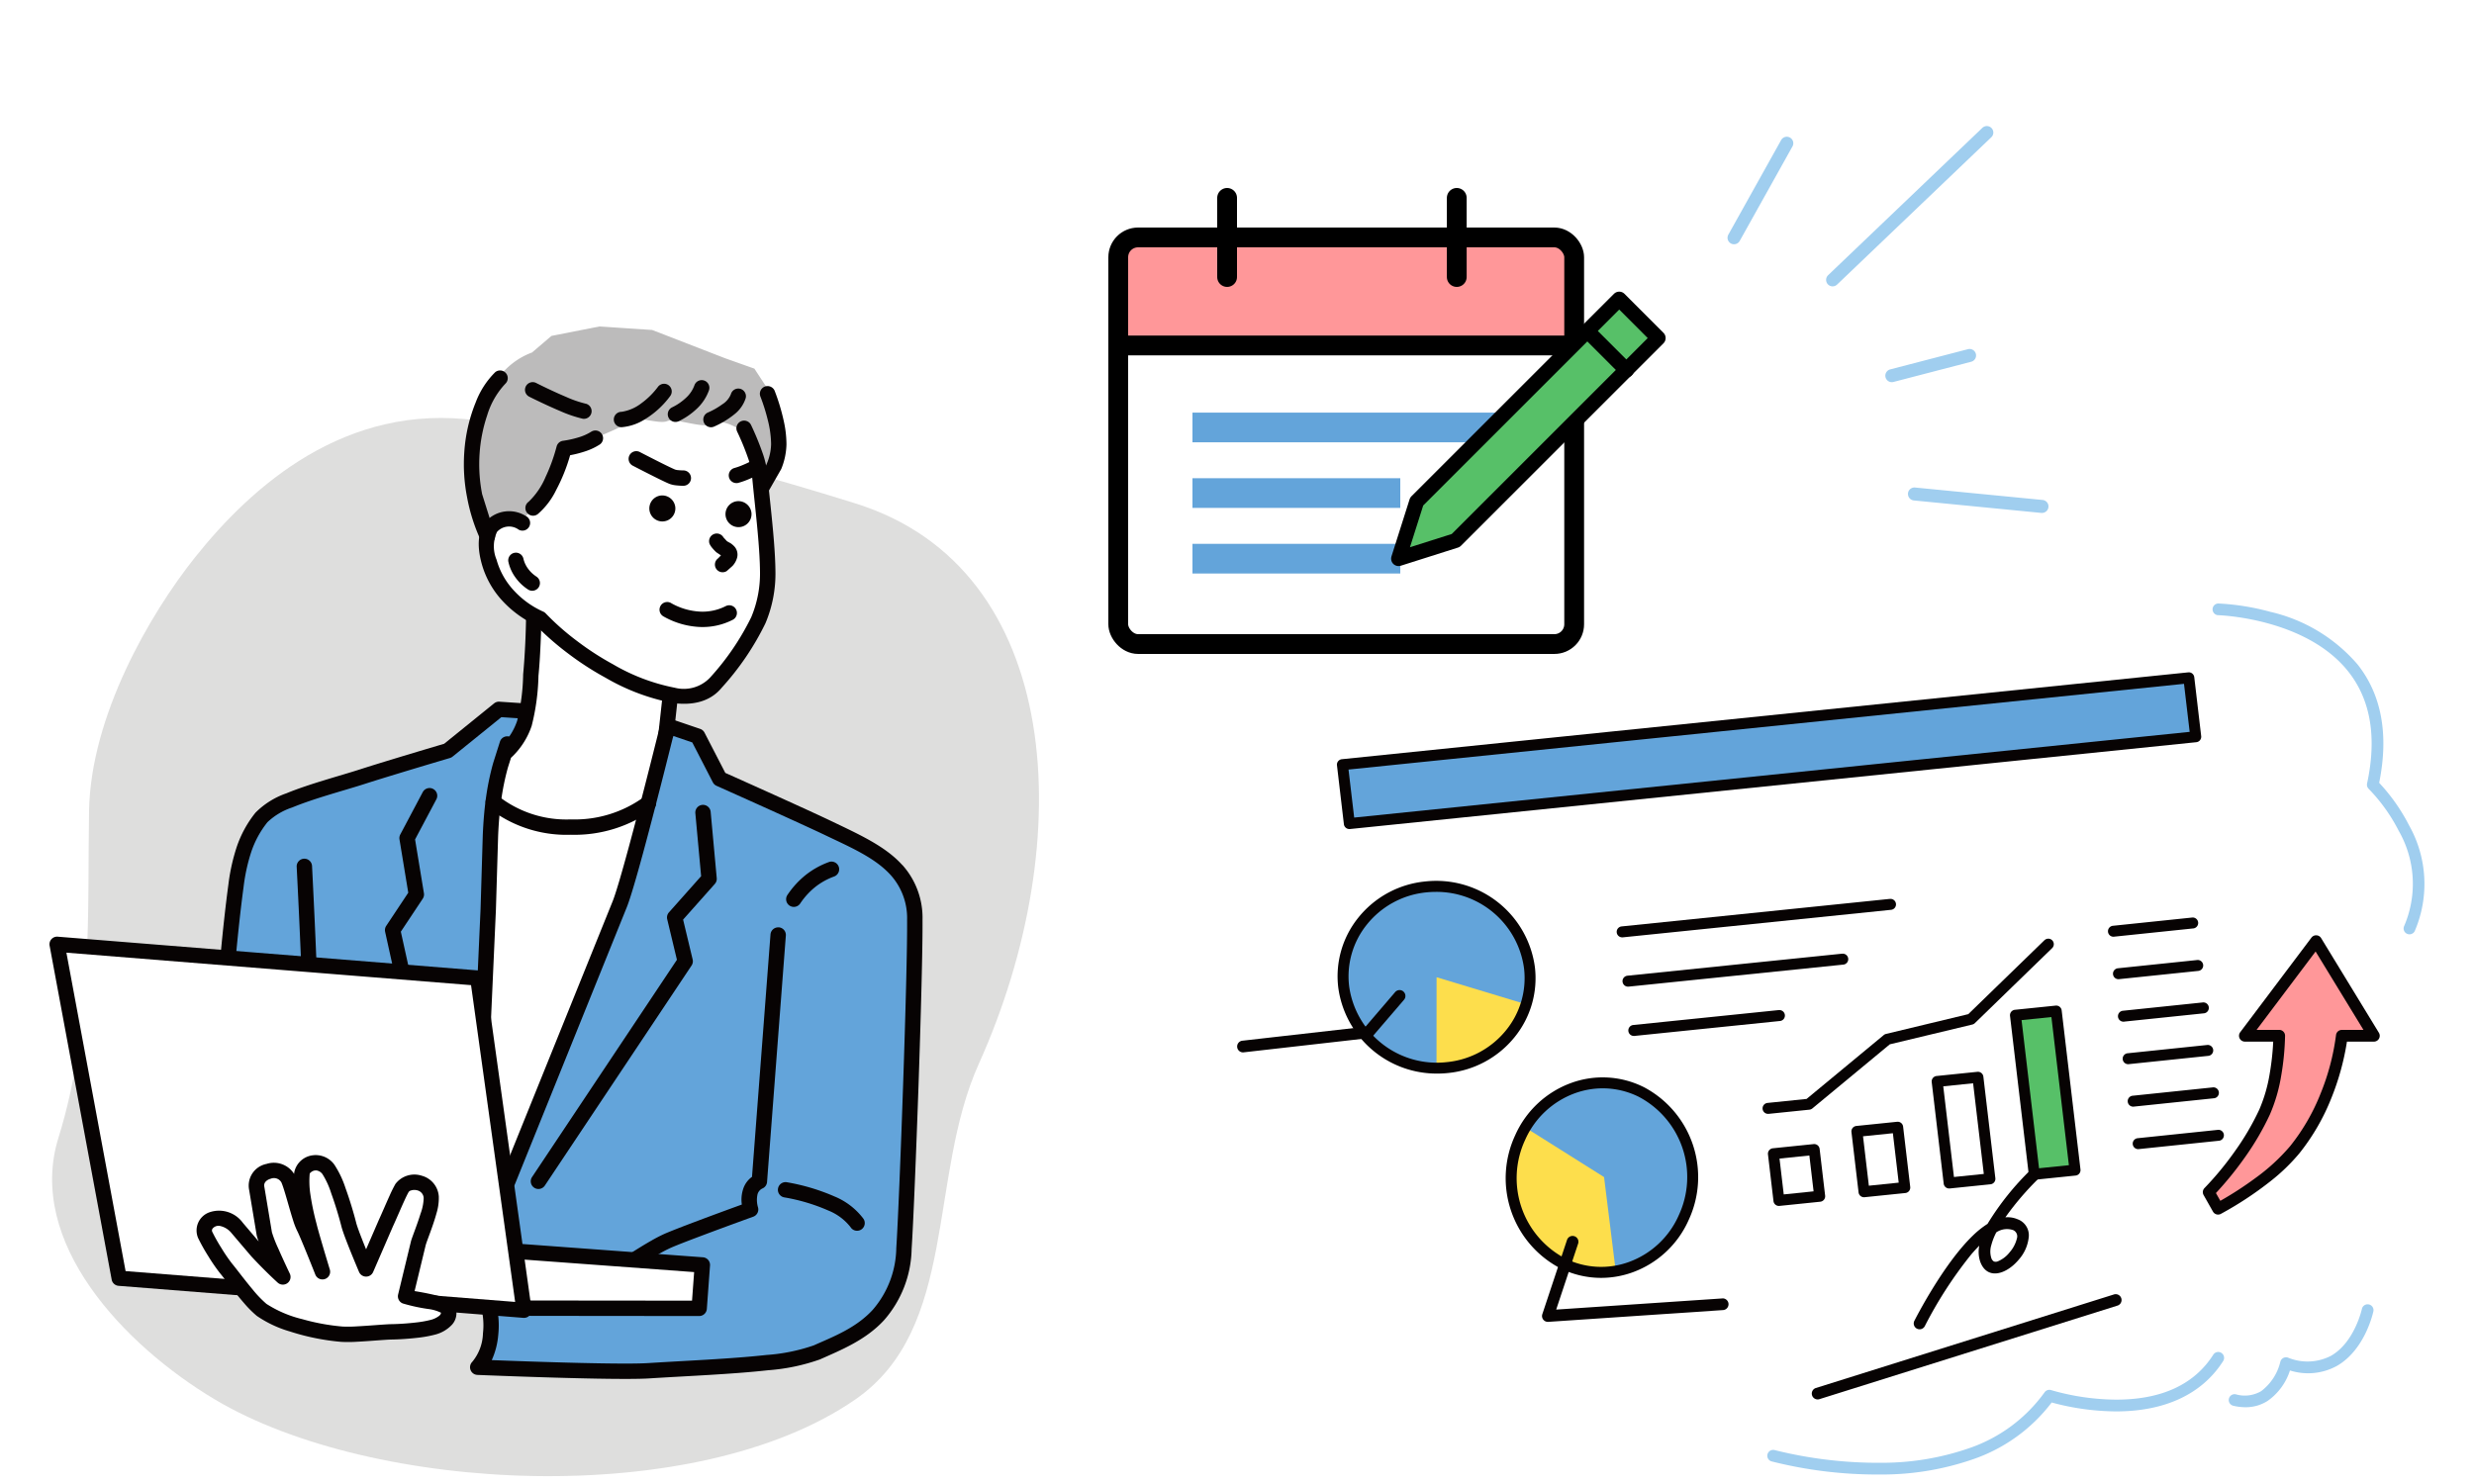 <svg xmlns="http://www.w3.org/2000/svg" xmlns:xlink="http://www.w3.org/1999/xlink" width="250" height="150" viewBox="0 0 250 150">
  <defs>
    <clipPath id="clip-path">
      <path id="Path_3546" data-name="Path 3546" d="M99,241.815a9.152,9.152,0,0,0-8.308,10.095,9.493,9.493,0,0,0,10.463,8.168,9.152,9.152,0,0,0,8.308-10.095,9.468,9.468,0,0,0-9.462-8.22,9.77,9.77,0,0,0-1,.051" transform="translate(-90.63 -241.764)" fill="none"/>
    </clipPath>
    <clipPath id="clip-path-2">
      <path id="Path_3550" data-name="Path 3550" d="M235.255,415.214a9.712,9.712,0,0,0,4.325,12.723,9.046,9.046,0,0,0,12.2-4.63,9.712,9.712,0,0,0-4.325-12.723,8.727,8.727,0,0,0-3.852-.9,9.229,9.229,0,0,0-8.348,5.528" transform="translate(-234.364 -409.686)" fill="none"/>
    </clipPath>
  </defs>
  <g id="img_amazing05" transform="translate(-475 -838)">
    <rect id="Rectangle_35082" data-name="Rectangle 35082" width="250" height="150" transform="translate(475 838)" fill="#fff"/>
    <g id="Group_11663" data-name="Group 11663" transform="translate(480 871)">
      <path id="Path_3483" data-name="Path 3483" d="M82.9,68.184C64.718,62.528,58.163,61.658,44.658,59.8c-13.242-1.824-22.723,6.593-28.5,13.848-4.6,5.782-10.528,16.04-10.7,25.6s.445,21.682-3.091,33.051c-3.278,10.537,6.6,20.967,15.8,26.456,15.937,9.5,48.611,11.145,64.726,0,10.4-7.19,7.305-22.443,12.474-33.918,10.147-22.527,8.642-50.083-12.474-56.651" transform="translate(-1.459 -50.302)" fill="#dededd" fill-rule="evenodd"/>
      <path id="Path_3484" data-name="Path 3484" d="M132.394,250.935l-4.932,4.2-11.438,3.311-6.151,2.5-1.981,2.783L106.011,275.4l-2.106,8.059,27.228.48,1.606-27.018,1.879-3.412,1.106-2.569-1.288-.345Z" transform="translate(-87.776 -211.691)" fill="#63a4da" fill-rule="evenodd"/>
      <path id="Path_3485" data-name="Path 3485" d="M326.013,282.756l-.834-5.12-4.576-4.075-13.875-5.7-3.05-4.707-2.686-.589-3.817,14.945L284.27,309.931l-2.013,8.344.251,8.551s8.967.431,17.872.593c6.572.12,11.89-.532,14.642-1.568,1.936-.729,4.477-1.022,6.948-3.138,1.5-1.285,2.36-5.017,2.36-5.017s1.8-17.019,1.725-17.873-.04-17.067-.04-17.067" transform="translate(-238.442 -221.805)" fill="#63a4da" fill-rule="evenodd"/>
      <path id="Path_3486" data-name="Path 3486" d="M290.159,305.808c-2.229-.223-5.739-2.973-5.739-2.973l-.945,16.2-.06,7.349,2.2,16.1,11.331-29.008,3.388-11.325-3.45,2.915a30.9,30.9,0,0,1-6.722.742" transform="translate(-239.42 -255.248)" fill="#fff" fill-rule="evenodd"/>
      <path id="Path_3487" data-name="Path 3487" d="M312.786,62.922l-1.564-4.258s-1.565-1.6-2.441-.857-2.778-.947-3.5-.349-4.881-.5-5.832.335a31.117,31.117,0,0,1-4.58,2.464l-1.352.458-.466.7L291.293,65.1l-1.456,2.129-1.248,1.01-.995-.263-1.373.558-.548,2.261.877,3.655,2.565,2.274.954,1.857-.633,9.5-.85,2.016-1.529,1.966-.814,3.09-.193,1.282s1.451,1.389,2.083,1.382,2.338,1.2,3.875.969,3.344.1,5.624-.353a9.086,9.086,0,0,0,3.73-1.654l1.093-3.836,1.425-4.816,0-2.466s1.027.146,2.052.294,1.057-.353,2.247-1.345,1.849-2.388,2.893-3.715a16.012,16.012,0,0,0,2.229-4.3,16.994,16.994,0,0,0,.44-2.876l-.122-5.17Z" transform="translate(-241.328 -48.428)" fill="#fff" fill-rule="evenodd"/>
      <path id="Path_3488" data-name="Path 3488" d="M304.429,6.9l-1.722-2.637L299.76,3.217,292.376.353,287.046,0,282.2.952l-1.963,1.676a7.39,7.39,0,0,0-3.477,2.678l-1.94,4.131-.818,4.39.285,3.62,1.167,3.136,2.314-1.2,1.366.486,1.718-2.42,2.2-3.3.488-1.722,1.618-.562S289.882,10,290.3,9.5s2.793.416,3.6.064,3.775.851,4.665.267,2.627.571,2.627.571l1.921,2.333.127,2.8,1.437-1.863.544-2.709L304.9,8.893Z" transform="translate(-231.473)" fill="#bcbbbb" fill-rule="evenodd"/>
      <path id="Path_3489" data-name="Path 3489" d="M308.6,66.57a9.27,9.27,0,0,0-.5-2.059,28.081,28.081,0,0,0-1.141-2.764.777.777,0,0,0-1.4.679,26.244,26.244,0,0,1,1.069,2.588,7.667,7.667,0,0,1,.418,1.685c.149,1.795.476,4.435.669,6.889.081,1.03.139,2.027.149,2.912a11.415,11.415,0,0,1-.885,4.679,26,26,0,0,1-4.186,6.131,3.657,3.657,0,0,1-3.552.995,19.88,19.88,0,0,1-6.239-2.371,28.633,28.633,0,0,1-3.591-2.323,25.97,25.97,0,0,1-3.192-2.808.775.775,0,0,0-.288-.2A9.029,9.029,0,0,1,283,78.488a7.535,7.535,0,0,1-1.759-3.13,3.481,3.481,0,0,1,.048-2.8,1.639,1.639,0,0,1,2.184-.232.777.777,0,1,0,.738-1.367,3.179,3.179,0,0,0-4.211.732c-.542.806-.8,2.12-.257,4.082a9.082,9.082,0,0,0,2.115,3.772,10.807,10.807,0,0,0,3.341,2.436,28.631,28.631,0,0,0,3.283,2.873,30.169,30.169,0,0,0,3.787,2.45,21.52,21.52,0,0,0,6.767,2.544c2.013.277,3.792-.117,4.965-1.549a27.5,27.5,0,0,0,4.416-6.512,12.927,12.927,0,0,0,1.007-5.3c-.01-.916-.07-1.949-.154-3.016-.194-2.457-.52-5.1-.67-6.9" transform="translate(-236.066 -51.793)" fill="#070303" fill-rule="evenodd"/>
      <path id="Path_3490" data-name="Path 3490" d="M431.517,135.561c-.165-.12-.378-.2-.49-.3l-.328-.356a.777.777,0,0,0-1.4.665,1.948,1.948,0,0,0,.283.421,4.1,4.1,0,0,0,.4.42l.465.311-.3.307a.777.777,0,0,0,.882,1.278l.58-.515a1.979,1.979,0,0,0,.476-.868,1.221,1.221,0,0,0-.349-1.17,1.78,1.78,0,0,0-.22-.188" transform="translate(-362.592 -113.585)" fill="#070303" fill-rule="evenodd"/>
      <path id="Path_3491" data-name="Path 3491" d="M403.953,179.892a5.148,5.148,0,0,1-2.756.558,6.585,6.585,0,0,1-2.746-.828.777.777,0,1,0-.823,1.317A8.172,8.172,0,0,0,401.09,182a6.684,6.684,0,0,0,3.577-.728.777.777,0,0,0-.714-1.379" transform="translate(-335.594 -151.639)" fill="#070303" fill-rule="evenodd"/>
      <path id="Path_3492" data-name="Path 3492" d="M391.346,110.034a1.315,1.315,0,1,0,1.464,1.179,1.33,1.33,0,0,0-1.464-1.179" transform="translate(-329.57 -92.948)" fill="#070303" fill-rule="evenodd"/>
      <path id="Path_3493" data-name="Path 3493" d="M440.919,113.739a1.315,1.315,0,1,0,1.464,1.179,1.33,1.33,0,0,0-1.464-1.179" transform="translate(-371.447 -96.077)" fill="#070303" fill-rule="evenodd"/>
      <path id="Path_3494" data-name="Path 3494" d="M301.477,149.569a3.141,3.141,0,0,1-.853-.8,2.756,2.756,0,0,1-.468-.995.777.777,0,0,0-1.533.25,4.171,4.171,0,0,0,.743,1.656,4.683,4.683,0,0,0,1.271,1.2.777.777,0,0,0,.84-1.307" transform="translate(-252.259 -124.282)" fill="#070303" fill-rule="evenodd"/>
      <path id="Path_3495" data-name="Path 3495" d="M316.568,67.762a5.14,5.14,0,0,1-1.333.59,9.851,9.851,0,0,1-1.515.332.776.776,0,0,0-.657.569,17.987,17.987,0,0,1-1.117,3.086,7.458,7.458,0,0,1-1.713,2.509.777.777,0,1,0,.933,1.242,7.562,7.562,0,0,0,1.852-2.434,17.863,17.863,0,0,0,1.408-3.512,11.162,11.162,0,0,0,1.614-.421,6.235,6.235,0,0,0,1.393-.67.777.777,0,0,0-.865-1.29" transform="translate(-261.814 -57.132)" fill="#070303" fill-rule="evenodd"/>
      <path id="Path_3496" data-name="Path 3496" d="M373.084,37.463a.777.777,0,0,0-1.088.149,7.823,7.823,0,0,1-1.7,1.678,4.315,4.315,0,0,1-1.986.85.777.777,0,1,0,.055,1.552,5.184,5.184,0,0,0,2.337-.815,8.965,8.965,0,0,0,2.527-2.327.777.777,0,0,0-.149-1.088" transform="translate(-310.507 -31.514)" fill="#070303" fill-rule="evenodd"/>
      <path id="Path_3497" data-name="Path 3497" d="M406.077,34.97a.777.777,0,0,0-.984.488,3.2,3.2,0,0,1-.869,1.276,5.555,5.555,0,0,1-1.376.942.777.777,0,0,0,.628,1.421,7.153,7.153,0,0,0,1.815-1.234,4.765,4.765,0,0,0,1.275-1.909.777.777,0,0,0-.488-.984" transform="translate(-339.922 -29.507)" fill="#070303" fill-rule="evenodd"/>
      <path id="Path_3498" data-name="Path 3498" d="M429.229,40.445a.777.777,0,0,0-.952.548,2.154,2.154,0,0,1-.869,1.02,7.545,7.545,0,0,1-1.459.831.777.777,0,0,0,.589,1.437,8.982,8.982,0,0,0,2.135-1.293,3.369,3.369,0,0,0,1.1-1.592.777.777,0,0,0-.548-.952" transform="translate(-359.422 -34.144)" fill="#070303" fill-rule="evenodd"/>
      <path id="Path_3499" data-name="Path 3499" d="M461.438,39.066A.777.777,0,0,0,460,39.65a19.227,19.227,0,0,1,.76,2.416,10.275,10.275,0,0,1,.33,2.429,5.381,5.381,0,0,1-.416,1.926,7.558,7.558,0,0,1-1,1.765.777.777,0,1,0,1.2.982L462.115,47a6.958,6.958,0,0,0,.528-2.487,10.9,10.9,0,0,0-.252-2.269,20.652,20.652,0,0,0-.952-3.177" transform="translate(-388.17 -32.592)" fill="#070303" fill-rule="evenodd"/>
      <path id="Path_3500" data-name="Path 3500" d="M272.915,28.718a8.5,8.5,0,0,0-1.968,3.04,16.072,16.072,0,0,0-1.157,5.036,17.3,17.3,0,0,0,.276,4.543,18.3,18.3,0,0,0,1.374,4.348.777.777,0,0,0,1.39-.692l-1.238-3.947a15.725,15.725,0,0,1-.254-4.133,15.265,15.265,0,0,1,.763-3.831,8.05,8.05,0,0,1,1.833-3.193.777.777,0,0,0-1.019-1.172" transform="translate(-227.872 -24.099)" fill="#070303" fill-rule="evenodd"/>
      <path id="Path_3501" data-name="Path 3501" d="M315.782,38.493a11.243,11.243,0,0,1-1.959-.68c-1.471-.618-3-1.394-3-1.394a.777.777,0,1,0-.7,1.386s1.585.8,3.105,1.44a12.858,12.858,0,0,0,2.282.776.777.777,0,0,0,.278-1.528" transform="translate(-261.617 -30.695)" fill="#070303" fill-rule="evenodd"/>
      <path id="Path_3502" data-name="Path 3502" d="M397.668,238.654a.777.777,0,0,0-.857.687l-.363,3.3a.777.777,0,0,0,1.544.17l.363-3.3a.777.777,0,0,0-.687-.857" transform="translate(-334.903 -201.603)" fill="#070303" fill-rule="evenodd"/>
      <path id="Path_3503" data-name="Path 3503" d="M296.451,184.58a.777.777,0,0,0-.782.771s-.009,1.207-.092,2.877c-.044.868-.107,1.86-.2,2.873a20.859,20.859,0,0,1-.611,4.7,6.277,6.277,0,0,1-1.548,2.465.777.777,0,1,0,1.107,1.09,7.78,7.78,0,0,0,1.914-3.062,22.357,22.357,0,0,0,.685-5.055c.1-1.036.16-2.05.2-2.937.086-1.708.095-2.943.095-2.943a.777.777,0,0,0-.771-.782" transform="translate(-247.512 -155.927)" fill="#070303" fill-rule="evenodd"/>
      <path id="Path_3504" data-name="Path 3504" d="M139.121,244.474l-2.507-.167a.775.775,0,0,0-.54.171l-5.046,4.083c-.59.175-2.846.844-5.048,1.514-1.286.391-2.554.782-3.462,1.076-2.051.662-5.127,1.466-7.437,2.42a8.136,8.136,0,0,0-3.121,1.957,11.279,11.279,0,0,0-1.9,3.482,19.847,19.847,0,0,0-.834,3.772c-.3,2.226-.561,4.679-.77,6.892-.359,3.807-.565,6.9-.565,6.9a.777.777,0,1,0,1.55.1s.205-3.076.562-6.859c.207-2.193.465-4.623.763-6.83a18.343,18.343,0,0,1,.764-3.478,9.772,9.772,0,0,1,1.64-3.016,6.6,6.6,0,0,1,2.5-1.49c2.273-.939,5.3-1.726,7.321-2.378.9-.291,2.161-.679,3.437-1.068,2.556-.777,5.184-1.555,5.184-1.555a.774.774,0,0,0,.268-.141l4.929-3.988,2.2.147a.777.777,0,0,0,.1-1.55" transform="translate(-91.146 -206.382)" fill="#070303" fill-rule="evenodd"/>
      <path id="Path_3505" data-name="Path 3505" d="M162.455,347.118a.777.777,0,0,0-1.551.08s.479,9.306.548,12.918c.009.455,0,.926,0,1.121a.774.774,0,0,0,.031.6.785.785,0,0,0,1.353.123.99.99,0,0,0,.161-.494c.019-.216.022-.7.009-1.377-.07-3.626-.55-12.968-.55-12.968m.056,13.677a.7.7,0,0,1,.369.365.773.773,0,0,0-.369-.365" transform="translate(-135.925 -292.612)" fill="#070303" fill-rule="evenodd"/>
      <path id="Path_3506" data-name="Path 3506" d="M171.265,439.235a.773.773,0,0,1,.369.365.7.7,0,0,0-.369-.365" transform="translate(-144.679 -371.052)" fill="#070303" fill-rule="evenodd"/>
      <path id="Path_3507" data-name="Path 3507" d="M223.24,300.631a.777.777,0,0,0-1.05.322l-2.272,4.283a.777.777,0,0,0-.08.49l.887,5.394-2.227,3.352a.777.777,0,0,0-.111.6l2.908,13.172a.777.777,0,0,0,1.517-.335l-2.837-12.85,2.213-3.332a.776.776,0,0,0,.12-.556l-.894-5.436,2.15-4.051a.777.777,0,0,0-.322-1.05" transform="translate(-184.47 -253.887)" fill="#070303" fill-rule="evenodd"/>
      <path id="Path_3508" data-name="Path 3508" d="M277.644,266.9a.777.777,0,0,0-.983.489l-.691,2.181a26.421,26.421,0,0,0-.739,3.619c-.162,1.2-.254,2.406-.308,3.644l-.224,7.485-.685,15.271-.4,10.141a.777.777,0,1,0,1.552.059l.4-10.134.685-15.274.224-7.481c.052-1.191.14-2.352.3-3.5a24.905,24.905,0,0,1,.695-3.407l.669-2.106a.777.777,0,0,0-.489-.984" transform="translate(-231.138 -225.435)" fill="#070303" fill-rule="evenodd"/>
      <path id="Path_3509" data-name="Path 3509" d="M317.456,270.238c-1.713-1.909-4.374-3.1-7.2-4.455-.962-.461-2.626-1.224-4.37-2.016-2.645-1.2-5.476-2.468-6.317-2.844l-2.1-4.068a.776.776,0,0,0-.44-.38l-2.877-.98a.777.777,0,1,0-.5,1.47l2.58.879,2.077,4.031a.777.777,0,0,0,.374.353s3.41,1.522,6.557,2.951c1.733.787,3.386,1.545,4.341,2,2.628,1.259,5.128,2.319,6.719,4.092a6.512,6.512,0,0,1,1.639,4.518c.025,2.685-.163,9.644-.4,16.58-.239,7.055-.528,14.087-.692,16.579a9.752,9.752,0,0,1-2.375,6.239c-1.7,1.855-4,2.723-5.961,3.6a18.452,18.452,0,0,1-4.792.972c-3.606.4-8.21.58-11.94.819-1.265.081-3.96.052-6.845-.015-3.388-.079-7.035-.211-8.966-.285a7.706,7.706,0,0,0,.658-2.561,8.876,8.876,0,0,0-.487-3.988.777.777,0,1,0-1.425.618,7.236,7.236,0,0,1,.365,3.228,4.712,4.712,0,0,1-1.08,2.876.777.777,0,0,0,.519,1.323s6.848.284,12.112.377c2.251.04,4.216.043,5.248-.023,3.753-.241,8.384-.42,12.013-.826a19.987,19.987,0,0,0,5.255-1.1c2.136-.957,4.617-1.946,6.471-3.968a11.22,11.22,0,0,0,2.78-7.186c.165-2.5.455-9.553.7-16.629.236-6.964.424-13.951.4-16.647a7.988,7.988,0,0,0-2.036-5.541" transform="translate(-231.276 -215.8)" fill="#070303" fill-rule="evenodd"/>
      <path id="Path_3510" data-name="Path 3510" d="M483.973,348.448a8.376,8.376,0,0,0-2.363,1.316,8.966,8.966,0,0,0-1.818,1.981.777.777,0,1,0,1.282.876,7.421,7.421,0,0,1,1.5-1.642,6.843,6.843,0,0,1,1.93-1.072.777.777,0,0,0-.534-1.459" transform="translate(-405.199 -294.318)" fill="#070303" fill-rule="evenodd"/>
      <path id="Path_3511" data-name="Path 3511" d="M392.273,391.257a.777.777,0,0,0-.833.715s-1.621,21.258-1.868,24.5a2.415,2.415,0,0,0-.849,1.1,3.467,3.467,0,0,0-.179,1.7c-.922.335-2.724.993-4.412,1.628-1.367.514-2.659,1.012-3.359,1.313a15.088,15.088,0,0,0-1.378.71c-.969.551-1.916,1.162-1.916,1.162a.777.777,0,1,0,.842,1.3s.911-.588,1.842-1.117a13.55,13.55,0,0,1,1.224-.634c.686-.3,1.953-.783,3.292-1.286,2.394-.9,5.017-1.847,5.017-1.847a.777.777,0,0,0,.488-.927,2.652,2.652,0,0,1-.074-1.24.916.916,0,0,1,.508-.684.777.777,0,0,0,.474-.657l1.9-24.909a.777.777,0,0,0-.715-.833" transform="translate(-318.581 -330.519)" fill="#070303" fill-rule="evenodd"/>
      <path id="Path_3512" data-name="Path 3512" d="M331.4,312.076a.777.777,0,0,0-1.547.142l.585,6.38-3.251,3.658a.777.777,0,0,0-.175.7l.981,4.093-14.654,21.981a.777.777,0,0,0,1.292.862l14.842-22.263a.777.777,0,0,0,.109-.612l-.965-4.029,3.206-3.606a.777.777,0,0,0,.193-.587Z" transform="translate(-264.589 -263.036)" fill="#070303" fill-rule="evenodd"/>
      <path id="Path_3513" data-name="Path 3513" d="M310.494,254.936a.777.777,0,0,0-.94.568s-1.78,7.222-3.249,12.627c-.648,2.384-1.232,4.411-1.573,5.281L293.4,301.472a.777.777,0,0,0,1.44.583l11.335-28.076c.351-.9.958-2.984,1.625-5.44,1.473-5.421,3.258-12.663,3.258-12.663a.777.777,0,0,0-.568-.94" transform="translate(-247.811 -215.343)" fill="#070303" fill-rule="evenodd"/>
      <path id="Path_3514" data-name="Path 3514" d="M300.039,304.928a11.888,11.888,0,0,1-7.373,2.255,11.153,11.153,0,0,1-7.3-2.337.777.777,0,1,0-1.03,1.162,12.735,12.735,0,0,0,8.328,2.728,13.483,13.483,0,0,0,8.358-2.608.777.777,0,0,0-.986-1.2" transform="translate(-239.98 -257.36)" fill="#070303" fill-rule="evenodd"/>
      <path id="Path_3515" data-name="Path 3515" d="M95.068,594.958l33.854,5.679,17.041.017.321-4.387-36.963-2.721Z" transform="translate(-80.31 -501.41)" fill="#fff" fill-rule="evenodd"/>
      <path id="Path_3516" data-name="Path 3516" d="M142.114,591.268l-36.963-2.721a.808.808,0,0,0-.134,0L90.765,589.96a.777.777,0,0,0-.052,1.539l33.854,5.679a.778.778,0,0,0,.128.011l17.041.017a.777.777,0,0,0,.775-.72l.321-4.387a.776.776,0,0,0-.717-.831m-1.1,4.384-16.254-.016-28.042-4.7,8.385-.83,36.123,2.659Z" transform="translate(-76.084 -497.184)" fill="#070303" fill-rule="evenodd"/>
      <path id="Path_3517" data-name="Path 3517" d="M4.958,402.275l6.272,33.756,40.906,3.237-4.673-33.581Z" transform="translate(-4.188 -339.83)" fill="#fff" fill-rule="evenodd"/>
      <path id="Path_3518" data-name="Path 3518" d="M44.037,401.394a.769.769,0,0,0-.7-.661L.831,397.32a.769.769,0,0,0-.818.908l6.272,33.756a.77.77,0,0,0,.7.627l40.906,3.237a.77.77,0,0,0,.823-.873ZM7.691,431.123,1.71,398.935,42.6,402.218l4.456,32.02L7.691,431.123" transform="translate(0 -335.642)" fill="#070303" fill-rule="evenodd"/>
      <path id="Path_3519" data-name="Path 3519" d="M120.964,558.051s1.149-4.832,1.3-5.391c.172-.629,1.414-3.517,1.3-4.634a1.693,1.693,0,0,0-2.942-.944c-.377.616-1.189,2.591-1.648,3.58-.359.773-2,4.616-2,4.616s-1.491-3.494-1.739-4.48c-.407-1.618-1.393-4.752-2.062-5.584a1.485,1.485,0,0,0-2.671.381,16.924,16.924,0,0,0,.7,5.259c.216.94,1.367,4.721,1.367,4.721s-1.511-3.828-1.884-4.53c-.4-.758-1.162-3.935-1.562-4.831-.718-1.611-3.576-.831-3.19.928.21.953.6,3.8.762,4.575a44.4,44.4,0,0,0,1.869,4.371s-1.193-1.073-2.629-2.623c-.647-.7-1.235-1.506-1.982-2.329-1.817-2-3.793-.546-3.238.7a22.461,22.461,0,0,0,2.114,3.4,34.968,34.968,0,0,0,3.59,4.184c1.167.931,4.64,2.175,8.105,2.458,1.11.09,4.09-.225,5.034-.239a20.448,20.448,0,0,0,4.151-.462c1.047-.3,1.824-.909,1.559-1.757-.271-.868-3.035-.879-4.306-1.365" transform="translate(-85.001 -460.014)" fill="#fff" fill-rule="evenodd"/>
      <path id="Path_3520" data-name="Path 3520" d="M120.6,553.907a29.011,29.011,0,0,0-2.942-.624l1.123-4.649c.119-.435.747-1.946,1.088-3.208a5.259,5.259,0,0,0,.235-1.71,2.332,2.332,0,0,0-1.718-2.093,2.407,2.407,0,0,0-2.659.822,12.5,12.5,0,0,0-.571,1.141c-.378.829-.822,1.879-1.118,2.518l-1.282,2.957c-.128-.313-.26-.644-.387-.967-.277-.706-.527-1.372-.613-1.717-.23-.913-.64-2.3-1.077-3.5a9.843,9.843,0,0,0-1.134-2.38,2.322,2.322,0,0,0-2.186-.94,2.172,2.172,0,0,0-1.862,1.728c-.005.051-.01.1-.014.154a2.421,2.421,0,0,0-2.786-1.011,2.232,2.232,0,0,0-1.755,2.649l.76,4.565a4.96,4.96,0,0,0,.2.623l-1.6-1.884a2.968,2.968,0,0,0-3.415-1.048,1.946,1.946,0,0,0-1.106,2.582,18.82,18.82,0,0,0,1.03,1.84,17.961,17.961,0,0,0,1.2,1.74c.508.611,1.5,1.957,2.435,3.028a10.7,10.7,0,0,0,1.269,1.268,11.625,11.625,0,0,0,3.331,1.57,23.4,23.4,0,0,0,5.2,1.054,13.86,13.86,0,0,0,1.614-.013c1.287-.065,2.858-.214,3.495-.223.707-.011,1.687-.071,2.582-.176a11.961,11.961,0,0,0,1.771-.316,3.536,3.536,0,0,0,1.742-1.02,1.744,1.744,0,0,0,.344-1.715,1.8,1.8,0,0,0-1.177-1.046m-.458,1.865a2.363,2.363,0,0,1-.88.423,10.376,10.376,0,0,1-1.523.266c-.841.1-1.761.155-2.426.165-.647.01-2.243.159-3.55.225a12.282,12.282,0,0,1-1.41.016,21.628,21.628,0,0,1-4.051-.744,11.752,11.752,0,0,1-3.633-1.547,11.366,11.366,0,0,1-1.416-1.483c-.817-.975-1.62-2.061-2.061-2.591a16.281,16.281,0,0,1-1.07-1.566,17.162,17.162,0,0,1-.932-1.655.319.319,0,0,1,.042-.319.772.772,0,0,1,.766-.257,2.051,2.051,0,0,1,1.146.72l1.987,2.335c.473.511.921.971,1.309,1.359.814.813,1.371,1.314,1.371,1.314a.777.777,0,0,0,1.22-.913s-.646-1.35-1.178-2.57a12.317,12.317,0,0,1-.631-1.622l-.764-4.585c-.1-.438.268-.714.645-.817a.864.864,0,0,1,1.077.372c.293.657.779,2.572,1.173,3.8a7.471,7.471,0,0,0,.412,1.077c.11.207.322.7.565,1.281.566,1.354,1.283,3.17,1.283,3.17a.777.777,0,0,0,1.465-.511s-.451-1.481-.841-2.817c-.227-.779-.434-1.508-.513-1.851a26.484,26.484,0,0,1-.63-3.054,8.845,8.845,0,0,1-.054-1.953c.007-.067.071-.118.133-.17a.759.759,0,0,1,.555-.181.908.908,0,0,1,.605.378,8.288,8.288,0,0,1,.884,1.936c.418,1.149.81,2.476,1.03,3.35.077.307.266.845.5,1.451.529,1.384,1.28,3.144,1.28,3.144a.776.776,0,0,0,1.428,0l1.992-4.594c.3-.641.743-1.695,1.122-2.526.191-.417.361-.775.484-.976a.382.382,0,0,1,.212-.135,1.126,1.126,0,0,1,.68-.008.844.844,0,0,1,.615.761,4.95,4.95,0,0,1-.317,1.587c-.353,1.154-.854,2.378-.96,2.762l-1.309,5.416a.777.777,0,0,0,.478.9,17.738,17.738,0,0,0,2.57.559,3.969,3.969,0,0,1,1.284.375.369.369,0,0,1-.164.293" transform="translate(-80.763 -455.782)" fill="#070303" fill-rule="evenodd"/>
      <path id="Path_3521" data-name="Path 3521" d="M479.776,558.588a20.723,20.723,0,0,0-4.884-1.457.777.777,0,0,0-.235,1.535,18.874,18.874,0,0,1,4.461,1.329,5.4,5.4,0,0,1,2.246,1.676.777.777,0,1,0,1.293-.86,6.977,6.977,0,0,0-2.881-2.224" transform="translate(-400.419 -470.639)" fill="#070303" fill-rule="evenodd"/>
      <path id="Path_3522" data-name="Path 3522" d="M382.609,83.182s-.228,0-.475-.026a1.333,1.333,0,0,1-.326-.057c-.279-.115-.826-.381-1.406-.67-1.023-.511-2.145-1.094-2.145-1.094a.777.777,0,1,0-.717,1.378s1.421.739,2.533,1.287c.479.236.9.437,1.144.536a2.647,2.647,0,0,0,.626.15,6.889,6.889,0,0,0,.762.05.777.777,0,1,0,0-1.553" transform="translate(-318.581 -68.634)" fill="#070303" fill-rule="evenodd"/>
      <path id="Path_3523" data-name="Path 3523" d="M444.238,87.563c-.3.152-.575.273-.806.367a6.731,6.731,0,0,1-.786.276.777.777,0,0,0,.373,1.508,7.813,7.813,0,0,0,1-.346c.262-.107.571-.244.916-.417a.777.777,0,1,0-.7-1.388" transform="translate(-373.434 -73.901)" fill="#070303" fill-rule="evenodd"/>
    </g>
    <g id="Group_11673" data-name="Group 11673" transform="translate(600 899)">
      <path id="Path_3524" data-name="Path 3524" d="M850.18,18.126c.981-4.856.252-8.876-2.169-11.95A16.482,16.482,0,0,0,839.2.848,24.371,24.371,0,0,0,833.932,0a.592.592,0,0,0-.029,1.183c.089,0,8.891.279,13.178,5.724,2.244,2.85,2.876,6.646,1.876,11.283a.591.591,0,0,0,.169.552,17.345,17.345,0,0,1,3.021,4.221,10.787,10.787,0,0,1,.561,9.63.592.592,0,1,0,1.081.482,12.07,12.07,0,0,0-.587-10.648,18.824,18.824,0,0,0-3.023-4.3" transform="translate(-734.762 0)" fill="#a0ceef"/>
      <path id="Path_3525" data-name="Path 3525" d="M861.316,598.9a.593.593,0,0,0-.7.456c-.007.034-.746,3.387-3.129,4.74a5.161,5.161,0,0,1-4.345.178.593.593,0,0,0-.769.432,5.247,5.247,0,0,1-1.932,2.956,3.263,3.263,0,0,1-2.568.322.592.592,0,0,0-.275,1.151,5.4,5.4,0,0,0,1.255.155,4.107,4.107,0,0,0,2.222-.629,5.988,5.988,0,0,0,2.272-3.087,6.059,6.059,0,0,0,4.73-.453c2.848-1.621,3.664-5.362,3.7-5.521a.591.591,0,0,0-.456-.7" transform="translate(-746.945 -528.05)" fill="#a0ceef"/>
      <path id="Path_3526" data-name="Path 3526" d="M498.8,639.729a.592.592,0,0,0-.817.181c-1.921,3.016-5.224,4.545-9.818,4.545h-.035a24.128,24.128,0,0,1-6.531-.963.592.592,0,0,0-.665.222,15.6,15.6,0,0,1-7.518,5.612,26.9,26.9,0,0,1-9.006,1.511,43.208,43.208,0,0,1-10.765-1.285.592.592,0,0,0-.317,1.14,43.532,43.532,0,0,0,10.615,1.331l.454,0a28.112,28.112,0,0,0,9.417-1.58,16.837,16.837,0,0,0,7.837-5.7,25.351,25.351,0,0,0,6.447.9h.066c4.955,0,8.7-1.76,10.818-5.093a.592.592,0,0,0-.181-.817" transform="translate(-399.327 -563.982)" fill="#a0ceef"/>
      <path id="Path_3527" data-name="Path 3527" d="M458.837,462.447a.554.554,0,0,0-.607-.486l-4.119.423a.554.554,0,0,0-.494.616l.557,4.723a.552.552,0,0,0,.607.486l4.119-.423a.554.554,0,0,0,.494-.616Zm-3.626,4.6-.427-3.623,3.016-.31.427,3.623Z" transform="translate(-399.962 -407.318)" fill="#070303"/>
      <path id="Path_3528" data-name="Path 3528" d="M598.7,400.677a.554.554,0,0,0-.607-.486l-4.119.423a.554.554,0,0,0-.494.616l1.211,10.264a.554.554,0,0,0,.55.489.547.547,0,0,0,.057,0l4.119-.423a.554.554,0,0,0,.494-.616Zm-2.972,10.145-1.081-9.163,3.016-.31,1.081,9.164Z" transform="translate(-523.279 -352.854)" fill="#070303"/>
      <path id="Path_3529" data-name="Path 3529" d="M530.161,443.384a.554.554,0,0,0-.607-.486l-4.119.423a.554.554,0,0,0-.494.616l.719,6.1a.554.554,0,0,0,.607.486l4.119-.423a.554.554,0,0,0,.494-.616ZM526.7,449.36l-.589-4.995,3.016-.31.589,4.995Z" transform="translate(-462.85 -390.511)" fill="#070303"/>
      <path id="Path_3530" data-name="Path 3530" d="M665.058,348.719l1.9,16.073,4.119-.423-1.9-16.074Z" transform="translate(-586.397 -307.101)" fill="#57c068" fill-rule="evenodd"/>
      <path id="Path_3531" data-name="Path 3531" d="M665.6,344.1a.554.554,0,0,0-.607-.486l-4.119.423a.554.554,0,0,0-.494.616l1.9,16.074a.554.554,0,0,0,.55.489l.057,0,4.119-.423a.554.554,0,0,0,.494-.616Zm-2.287,15.954-1.766-14.973,3.016-.31,1.766,14.973Z" transform="translate(-582.266 -302.969)" fill="#070303"/>
      <path id="Path_3533" data-name="Path 3533" d="M589.94,482.929a27.63,27.63,0,0,0-4.345,5.443,9.2,9.2,0,0,0-1.475,1.178c-3.059,2.943-5.922,8.631-5.922,8.631a.592.592,0,0,0,1.058.531,42.04,42.04,0,0,1,4.715-7.277c.261-.3.526-.592.792-.859a3.141,3.141,0,0,0,.089,1.6c.686,1.914,2.643,1.325,3.91-.2a4.045,4.045,0,0,0,1.009-2.366,1.724,1.724,0,0,0-1.122-1.7,2.584,2.584,0,0,0-1.25-.2,29.116,29.116,0,0,1,3.359-3.925.592.592,0,1,0-.818-.855M588.183,489a.692.692,0,0,1,.377.861,3.247,3.247,0,0,1-.71,1.361,2.969,2.969,0,0,1-1.189.926.544.544,0,0,1-.429.02.649.649,0,0,1-.266-.385,2.2,2.2,0,0,1,.016-1.277,6.34,6.34,0,0,1,.5-1.277,1.932,1.932,0,0,1,1.7-.228" transform="translate(-509.755 -425.665)" fill="#070303" fill-rule="evenodd"/>
      <path id="Path_3534" data-name="Path 3534" d="M521.442,590.333l-30.118,9.455a.592.592,0,0,0,.354,1.129l30.118-9.455a.592.592,0,1,0-.354-1.129" transform="translate(-432.846 -520.486)" fill="#070303" fill-rule="evenodd"/>
      <path id="Path_3535" data-name="Path 3535" d="M749.022,306.554l8.041-.837a.554.554,0,0,0-.115-1.1l-8.041.837a.554.554,0,0,0,.057,1.105.536.536,0,0,0,.058,0" transform="translate(-659.891 -268.583)" fill="#070303"/>
      <path id="Path_3536" data-name="Path 3536" d="M753.3,342.857l8.041-.837a.554.554,0,1,0-.115-1.1l-8.041.837a.554.554,0,0,0,.057,1.105.537.537,0,0,0,.058,0" transform="translate(-663.666 -300.592)" fill="#070303"/>
      <path id="Path_3537" data-name="Path 3537" d="M477.526,286.56l-7.7,7.476-8.314,2a.553.553,0,0,0-.224.112l-7.8,6.457-3.952.406a.554.554,0,0,0,.056,1.105.54.54,0,0,0,.057,0l4.119-.423a.554.554,0,0,0,.3-.124l7.829-6.483,8.337-2a.554.554,0,0,0,.257-.141l7.808-7.581a.554.554,0,0,0-.772-.8" transform="translate(-395.93 -252.528)" fill="#070303"/>
      <path id="Path_3538" data-name="Path 3538" d="M744.739,270.25l8.041-.838a.554.554,0,0,0-.115-1.1l-8.041.838a.554.554,0,0,0,.057,1.105.534.534,0,0,0,.058,0" transform="translate(-656.115 -236.572)" fill="#070303"/>
      <path id="Path_3539" data-name="Path 3539" d="M774.078,449.828l-8.041.838a.554.554,0,1,0,.115,1.1l8.041-.838a.554.554,0,1,0-.115-1.1" transform="translate(-674.995 -396.621)" fill="#070303"/>
      <path id="Path_3540" data-name="Path 3540" d="M757.587,379.161l8.041-.838a.554.554,0,0,0-.115-1.1l-8.041.838a.554.554,0,1,0,.115,1.1" transform="translate(-667.443 -332.602)" fill="#070303"/>
      <path id="Path_3541" data-name="Path 3541" d="M761.87,415.464l8.041-.838a.554.554,0,1,0-.115-1.1l-8.041.838a.554.554,0,1,0,.115,1.1" transform="translate(-671.219 -364.612)" fill="#070303"/>
      <path id="Path_3542" data-name="Path 3542" d="M90.068,72.281l.7,5.954L176.3,69.457l-.7-5.954Z" transform="translate(-79.415 -55.992)" fill="#63a4da" fill-rule="evenodd"/>
      <path id="Path_3543" data-name="Path 3543" d="M172.016,59.307a.554.554,0,0,0-.607-.486L85.88,67.6a.554.554,0,0,0-.494.616l.7,5.954a.554.554,0,0,0,.55.489l.057,0,85.529-8.778a.554.554,0,0,0,.494-.616ZM87.126,73.5l-.573-4.854,84.426-8.665.573,4.854Z" transform="translate(-75.284 -51.861)" fill="#070303"/>
      <path id="Path_3544" data-name="Path 3544" d="M99,241.815a9.153,9.153,0,0,0-8.308,10.095,9.493,9.493,0,0,0,10.462,8.168,9.153,9.153,0,0,0,8.308-10.095A9.494,9.494,0,0,0,99,241.815" transform="translate(-79.91 -213.168)" fill="#63a4da" fill-rule="evenodd"/>
      <g id="Group_11666" data-name="Group 11666" transform="translate(10.719 28.595)" clip-path="url(#clip-path)">
        <path id="Path_3545" data-name="Path 3545" d="M170.4,332.471c8.242-.037,11.124-9.711,11.124-9.711L170.41,319.4Z" transform="translate(-160.962 -310.219)" fill="#fdde4c" fill-rule="evenodd"/>
      </g>
      <path id="Path_3547" data-name="Path 3547" d="M94.811,237.133a9.889,9.889,0,0,0-6.771,3.654,9.438,9.438,0,0,0-2.031,7.056,10.032,10.032,0,0,0,10.015,8.709,10.316,10.316,0,0,0,1.054-.054,9.89,9.89,0,0,0,6.771-3.654,9.438,9.438,0,0,0,2.031-7.056,10.056,10.056,0,0,0-11.069-8.655m8.173,15.018a8.789,8.789,0,0,1-6.019,3.245,8.943,8.943,0,0,1-9.856-7.682,8.339,8.339,0,0,1,1.8-6.234,8.79,8.79,0,0,1,6.019-3.245,9.237,9.237,0,0,1,.941-.048,8.919,8.919,0,0,1,8.914,7.73,8.338,8.338,0,0,1-1.8,6.234" transform="translate(-75.778 -209.037)" fill="#070303"/>
      <path id="Path_3548" data-name="Path 3548" d="M247.456,410.585a9.046,9.046,0,0,0-12.2,4.63,9.712,9.712,0,0,0,4.325,12.723,9.046,9.046,0,0,0,12.2-4.63,9.712,9.712,0,0,0-4.325-12.723" transform="translate(-206.645 -361.23)" fill="#63a4da" fill-rule="evenodd"/>
      <g id="Group_11670" data-name="Group 11670" transform="translate(27.72 48.456)" clip-path="url(#clip-path-2)">
        <path id="Path_3549" data-name="Path 3549" d="M205.986,430.257c-1.777,3.08-2.579,10.472-.136,14.316C209.1,449.689,218.9,450.7,218.9,450.7l-1.658-13.355Z" transform="translate(-207.87 -427.824)" fill="#fdde4c" fill-rule="evenodd"/>
      </g>
      <path id="Path_3551" data-name="Path 3551" d="M243.587,405.944a9.276,9.276,0,0,0-7.273-.4,9.888,9.888,0,0,0-5.675,5.3,10.276,10.276,0,0,0,4.586,13.45,9.291,9.291,0,0,0,4.1.957,9.393,9.393,0,0,0,3.177-.558,9.888,9.888,0,0,0,5.675-5.3,10.276,10.276,0,0,0-4.586-13.45m3.577,12.992h0a8.789,8.789,0,0,1-5.04,4.712,8.178,8.178,0,0,1-6.412-.351,9.161,9.161,0,0,1-4.064-12,8.789,8.789,0,0,1,5.04-4.712,8.281,8.281,0,0,1,2.8-.492,8.19,8.19,0,0,1,3.61.843,9.16,9.16,0,0,1,4.065,12" transform="translate(-202.532 -357.086)" fill="#070303"/>
      <path id="Path_3552" data-name="Path 3552" d="M351.972,252.451l-27.082,2.78a.554.554,0,0,0,.056,1.105l.057,0,27.082-2.78a.554.554,0,1,0-.113-1.1" transform="translate(-286.025 -222.59)" fill="#070303"/>
      <path id="Path_3553" data-name="Path 3553" d="M351.528,299.27l-21.669,2.224a.554.554,0,0,0,.056,1.105.54.54,0,0,0,.057,0l21.669-2.224a.554.554,0,1,0-.113-1.1" transform="translate(-290.406 -263.871)" fill="#070303"/>
      <path id="Path_3554" data-name="Path 3554" d="M349.508,347.459l-14.68,1.507a.554.554,0,0,0,.056,1.105l.057,0,14.68-1.507a.554.554,0,1,0-.113-1.1" transform="translate(-294.787 -306.36)" fill="#070303"/>
      <path id="Path_3555" data-name="Path 3555" d="M278.8,546.923l-16.769,1.127,2.211-6.649a.592.592,0,1,0-1.123-.373l-2.489,7.485a.592.592,0,0,0,.6.777L278.88,548.1a.592.592,0,1,0-.079-1.181" transform="translate(-229.777 -476.679)" fill="#070303" fill-rule="evenodd"/>
      <path id="Path_3556" data-name="Path 3556" d="M16.814,330.506a.592.592,0,0,0-.834.064l-3,3.5L.525,335.483a.592.592,0,0,0,.134,1.176l12.684-1.442a.592.592,0,0,0,.382-.2l3.152-3.673a.592.592,0,0,0-.064-.834" transform="translate(0 -291.289)" fill="#070303" fill-rule="evenodd"/>
      <path id="Path_3557" data-name="Path 3557" d="M833.839,298.079h3.473a22.237,22.237,0,0,1-1.481,7.714,31.5,31.5,0,0,1-5.646,8.091l.95,1.679s5.039-2.632,7.747-5.964a23.986,23.986,0,0,0,4.756-11.519h3.242l-5.839-9.564Z" transform="translate(-731.992 -254.39)" fill="#ff9799" fill-rule="evenodd"/>
      <path id="Path_3558" data-name="Path 3558" d="M837.133,283.8a.592.592,0,0,0-.978-.048l-7.2,9.564a.592.592,0,0,0,.473.948h2.862a26.252,26.252,0,0,1-.353,3.236,15.318,15.318,0,0,1-1.056,3.641,26.213,26.213,0,0,1-2.442,4.175,31.511,31.511,0,0,1-3.084,3.742.592.592,0,0,0-.1.71l.949,1.679a.592.592,0,0,0,.789.233,35.191,35.191,0,0,0,5.016-3.3,19.332,19.332,0,0,0,2.916-2.814,21.785,21.785,0,0,0,3.24-5.589,25.947,25.947,0,0,0,1.577-5.711h2.722a.592.592,0,0,0,.505-.9Zm2.092,9.28a.592.592,0,0,0-.589.536,23.629,23.629,0,0,1-1.565,5.917,20.606,20.606,0,0,1-3.061,5.285,19.778,19.778,0,0,1-3.5,3.223,35.218,35.218,0,0,1-3.562,2.315l-.445-.786a34.384,34.384,0,0,0,2.9-3.57,27.432,27.432,0,0,0,2.552-4.367A16.545,16.545,0,0,0,833.1,297.7a26.625,26.625,0,0,0,.389-4.03.592.592,0,0,0-.592-.594h-2.286l5.963-7.92,4.836,7.92Z" transform="translate(-727.581 -249.979)" fill="#070303" fill-rule="evenodd"/>
    </g>
    <g id="Group_11709" data-name="Group 11709">
      <path id="Path_3566" data-name="Path 3566" d="M646.324,261.923a.656.656,0,0,0-.8-.47l-7.834,2.038a.656.656,0,1,0,.33,1.269l7.834-2.038a.656.656,0,0,0,.47-.8" transform="translate(28.338 611.842)" fill="#a0ceef"/>
      <path id="Path_3567" data-name="Path 3567" d="M654.486,368.822a.656.656,0,0,0,.589.717L667.96,370.8q.033,0,.065,0a.656.656,0,0,0,.063-1.309L655.2,368.233a.656.656,0,0,0-.717.589" transform="translate(13.32 519.045)" fill="#a0ceef"/>
      <path id="Path_3568" data-name="Path 3568" d="M592.046,105.867a.655.655,0,0,0,.453-.182L608.068,90.81a.656.656,0,1,0-.906-.948l-15.569,14.876a.656.656,0,0,0,.453,1.13" transform="translate(68.141 761.077)" fill="#a0ceef"/>
      <path id="Path_3569" data-name="Path 3569" d="M515.738,108.5a.656.656,0,0,0,.892-.253l5.34-9.567a.656.656,0,0,0-1.145-.64l-5.34,9.567a.656.656,0,0,0,.253.892" transform="translate(134.168 754.107)" fill="#a0ceef"/>
      <g id="Group_11436" data-name="Group 11436" transform="translate(587 861.5)">
        <rect id="Rectangle_35768" data-name="Rectangle 35768" width="45" height="10" transform="translate(2 0.5)" fill="#ff9799"/>
        <g id="Rectangle_35095" data-name="Rectangle 35095" transform="translate(0 -0.5)" fill="none" stroke="#000" stroke-linecap="round" stroke-linejoin="round" stroke-width="2">
          <rect width="48.072" height="43.099" rx="3" stroke="none"/>
          <rect x="1" y="1" width="46.072" height="41.099" rx="2" fill="none"/>
        </g>
        <line id="Line_115" data-name="Line 115" x2="46.072" transform="translate(1.5 11.419)" fill="none" stroke="#000" stroke-width="2"/>
        <line id="Line_118" data-name="Line 118" x2="28" transform="translate(10 19.707)" fill="none" stroke="#63a4da" stroke-linecap="square" stroke-width="3"/>
        <line id="Line_119" data-name="Line 119" x2="18" transform="translate(10 26.338)" fill="none" stroke="#63a4da" stroke-linecap="square" stroke-width="3"/>
        <line id="Line_120" data-name="Line 120" x2="18" transform="translate(10 32.969)" fill="none" stroke="#63a4da" stroke-linecap="square" stroke-width="3"/>
        <g id="Group_11572" data-name="Group 11572" transform="translate(0)">
          <line id="Line_116" data-name="Line 116" x2="8" transform="translate(12 -3.5) rotate(90)" fill="none" stroke="#000" stroke-linecap="round" stroke-width="2"/>
          <line id="Line_117" data-name="Line 117" x2="8" transform="translate(35.207 -3.5) rotate(90)" fill="none" stroke="#000" stroke-linecap="round" stroke-width="2"/>
        </g>
        <g id="Group_11568" data-name="Group 11568" transform="translate(-10.556 -5.652)">
          <path id="Path_3167" data-name="Path 3167" d="M33.24,10.943,29.3,7,8.833,27.464,7,33.24l5.777-1.833Z" transform="translate(32.88 5.38)" fill="#57c068" stroke="#000" stroke-linecap="round" stroke-linejoin="round" stroke-width="1.5"/>
          <line id="Line_122" data-name="Line 122" x2="3.943" y2="3.943" transform="translate(58.978 15.626)" fill="none" stroke="#000" stroke-linecap="round" stroke-linejoin="round" stroke-width="1.5"/>
        </g>
      </g>
    </g>
  </g>
</svg>
